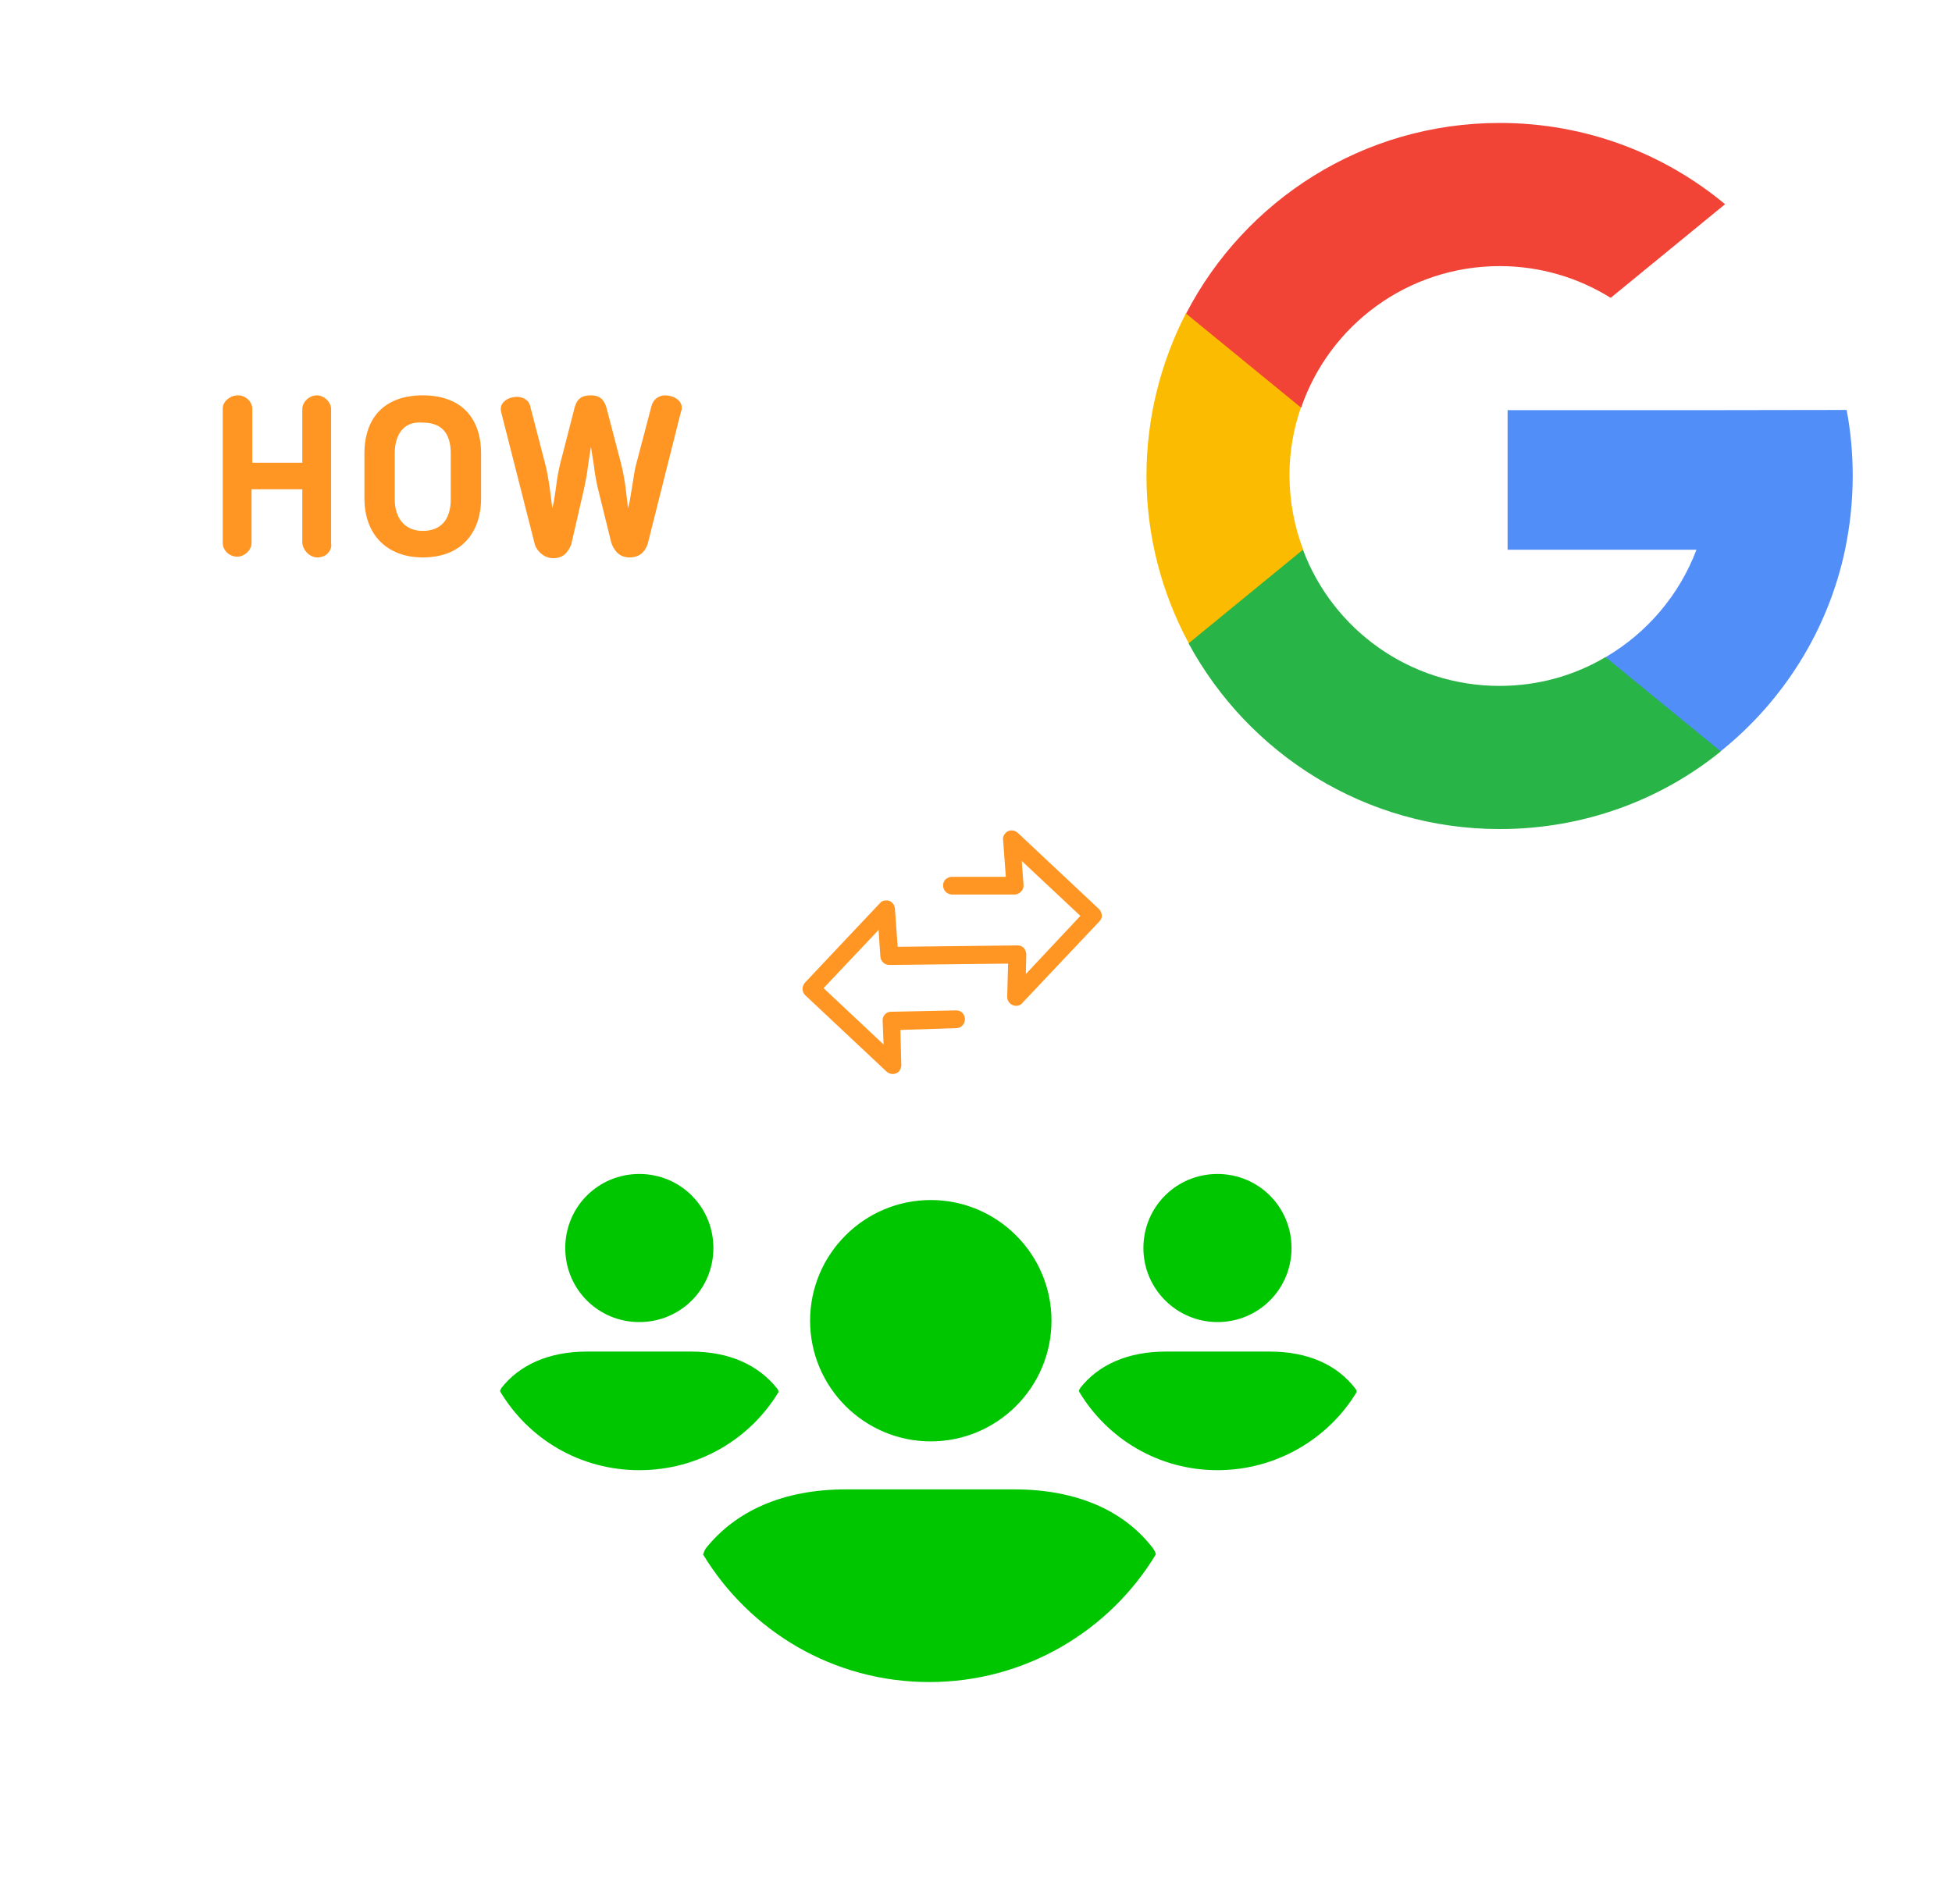 ﻿<?xml version="1.0" encoding="utf-8"?>
<!DOCTYPE svg PUBLIC "-//W3C//DTD SVG 1.1//EN" "http://www.w3.org/Graphics/SVG/1.1/DTD/svg11.dtd">
<svg width="1025" height="1000" xmlns="http://www.w3.org/2000/svg" xmlns:xlink="http://www.w3.org/1999/xlink" xmlns:xml="http://www.w3.org/XML/1998/namespace" version="1.1">
  <svg x="0" y="0" width="475" height="500" viewBox="0, 0, 68, 125.7" xml:space="preserve" id="Layer_1" enable-background="new 0 0 68 125.7" xmlns="http://www.w3.org/2000/svg" xmlns:xlink="http://www.w3.org/1999/xlink" xmlns:xml="http://www.w3.org/XML/1998/namespace" version="1.1">
    <g>
      <path d="M16.2 73.6 C16.7 73.6 17.3 73.4 17.6 73 C17.9 72.7 18.1 72.2 18 71.8 L18 54 C18 53.1 17.1 52.2 16.1 52.2 C15.1 52.2 14.2 53.1 14.2 54 L14.2 61.1 L7.6 61.1 L7.6 54 C7.6 53 6.7 52.2 5.7 52.2 C4.7 52.2 3.7 53 3.7 53.9 L3.7 71.7 C3.7 72.7 4.6 73.5 5.6 73.5 C6.6 73.5 7.5 72.6 7.5 71.7 L7.5 64.6 L14.2 64.6 L14.2 71.7 C14.3 72.7 15.2 73.6 16.2 73.6 z" style="fill:#FF9522;" />
      <path d="M30.1 52.2 C25.2 52.2 22.4 55 22.4 59.9 L22.4 65.8 C22.4 70.6 25.4 73.6 30.1 73.6 C35.8 73.6 37.8 69.6 37.8 65.9 L37.8 59.9 C37.8 55 35 52.2 30.1 52.2 z M33.8 65.9 C33.8 68.6 32.5 70.1 30.1 70.1 C27.8 70.1 26.4 68.5 26.4 65.9 L26.4 59.9 C26.4 58.4 26.8 57.3 27.5 56.6 C28.1 56 29 55.7 30.1 55.8 C32.6 55.8 33.8 57.2 33.8 59.9 L33.8 65.9 z" style="fill:#FF9522;" />
      <path d="M64.2 54.3 C64.3 54.1 64.3 54 64.3 53.9 C64.3 52.7 63 52.2 62.1 52.2 C61.2 52.2 60.5 52.8 60.3 53.6 L58.3 61.2 C58 62.3 57.9 63.4 57.7 64.5 C57.6 65.1 57.5 65.7 57.4 66.3 L57.2 67.1 L57.1 66.3 C56.9 64.4 56.7 62.9 56.3 61.3 L54.5 54.4 C54.2 53 53.7 52.2 52.3 52.2 C50.7 52.2 50.3 53 50 54.4 L48.2 61.4 C48 62.3 47.8 63.3 47.7 64.3 C47.6 65 47.5 65.7 47.4 66.3 L47.2 67.1 L47.1 66.3 C46.9 64.7 46.7 63 46.3 61.4 L44.3 53.7 C44.1 52.7 43.2 52.4 42.5 52.4 C41.5 52.4 40.4 53 40.4 54 C40.4 54 40.4 54.3 40.5 54.6 L44.9 71.9 C45.1 72.6 46 73.7 47.3 73.7 C48.8 73.7 49.3 72.8 49.7 71.9 L51.4 64.5 C51.6 63.5 51.8 62.6 51.9 61.6 C52 60.9 52.1 60.3 52.2 59.6 L52.3 59 L52.4 59.6 C52.5 60.2 52.6 60.9 52.7 61.5 C52.8 62.5 53 63.5 53.2 64.4 L55 71.7 C55.3 72.5 55.9 73.6 57.4 73.6 C58.6 73.6 59.4 73 59.8 71.8 L64.2 54.3 z" style="fill:#FF9522;" />
    </g>
  </svg>
  <svg x="550" y="0" width="475" height="500" viewBox="0, 0, 401.8, 385.1" xml:space="preserve" id="Layer_1#1" enable-background="new 0 0 401.8 385.1" xmlns="http://www.w3.org/2000/svg" xmlns:xlink="http://www.w3.org/1999/xlink" xmlns:xml="http://www.w3.org/XML/1998/namespace" version="1.1">
    <g>
      <path d="M113.6 225.2 L102.7 266 L62.8 266.9 C50.9 244.8 44 219.5 44 192.5 C44 166.5 50.4 142 61.5 120.3 L61.5 120.3 L97 126.8 L112.6 162.1 C109.3 171.6 107.5 181.8 107.5 192.3 C107.6 204 109.7 215.1 113.6 225.2 z" style="fill:#FBBB00;" />
      <path d="M355 163.2 C356.8 172.7 357.7 182.4 357.7 192.5 C357.7 203.7 356.5 214.7 354.3 225.3 C346.7 261.3 326.7 292.6 299.1 314.8 L299.1 314.8 L254.3 312.5 L248 273 C266.4 262.2 280.7 245.4 288.3 225.3 L204.4 225.3 L204.4 163.3 L289.5 163.3 L355 163.2 L355 163.2 z" style="fill:#518EF8;" />
      <path d="M299.1 314.9 L299.1 314.9 C272.3 336.6 238.1 349.4 200.9 349.4 C141.2 349.4 89.3 316 62.7 266.9 L113.5 225.3 C126.7 260.6 160.8 285.8 200.8 285.8 C218 285.8 234.1 281.2 247.9 273 L299.1 314.9 z" style="fill:#28B446;" />
      <path d="M301 71.8 L250.2 113.4 C235.9 104.5 219 99.3 200.9 99.3 C160 99.3 125.2 125.6 112.7 162.2 L61.6 120.4 L61.6 120.4 C87.7 70 140.3 35.7 200.9 35.7 C239 35.7 273.8 49.2 301 71.8 z" style="fill:#F14336;" />
    </g>
  </svg>
  <svg x="250" y="500" width="475" height="500" viewBox="0, 0, 131.9, 125.7" xml:space="preserve" id="e6f81958-2d5b-412e-a3cb-33bdb9bdd74f" enable-background="new 0 0 131.9 125.7" xmlns="http://www.w3.org/2000/svg" xmlns:xlink="http://www.w3.org/1999/xlink" xmlns:xml="http://www.w3.org/XML/1998/namespace" version="1.1">
    <g>
      <g>
        <g>
          <path d="M48.7 47.2 C48.7 37.5 56.6 29.6 66.3 29.6 C76 29.6 83.9 37.5 83.9 47.2 C83.9 56.9 76 64.8 66.3 64.8 C56.6 64.8 48.7 56.9 48.7 47.2 z M78.5 71.8 L53.9 71.8 C44.7 71.8 37.8 75 33.5 80.4 C33.3 80.7 33.2 81 33.1 81.3 C39.9 92.5 52.1 99.9 66.1 99.9 C80.1 99.9 92.4 92.4 99.1 81.3 C99.1 81 98.9 80.7 98.7 80.4 C94.6 75 87.7 71.8 78.5 71.8 z M108.1 47.4 C114.1 47.4 118.9 42.6 118.9 36.6 C118.9 30.6 114.1 25.8 108.1 25.8 C102.1 25.8 97.3 30.6 97.3 36.6 C97.3 42.6 102.2 47.4 108.1 47.4 z M115.7 51.7 L100.6 51.7 C94.9 51.7 90.7 53.7 88.1 57 C88 57.2 87.9 57.3 87.9 57.5 C92 64.4 99.5 69 108.1 69 C116.7 69 124.3 64.4 128.4 57.6 C128.4 57.4 128.3 57.2 128.2 57.1 C125.6 53.7 121.4 51.7 115.7 51.7 z M23.8 47.4 C29.8 47.4 34.6 42.6 34.6 36.6 C34.6 30.6 29.8 25.8 23.8 25.8 C17.8 25.8 13 30.6 13 36.6 C13 42.6 17.8 47.4 23.8 47.4 z M31.3 51.7 L16.2 51.7 C10.5 51.7 6.3 53.7 3.7 57 C3.6 57.2 3.5 57.3 3.5 57.5 C7.6 64.4 15.1 69 23.8 69 C32.5 69 40 64.4 44.1 57.6 C44.1 57.4 44 57.2 43.9 57.1 C41.2 53.7 37 51.7 31.3 51.7 z" style="fill:#00C600;" />
        </g>
      </g>
    </g>
  </svg>
  <svg x="350" y="350" width="300" height="300" viewBox="0, 0, 68, 125.7" xml:space="preserve" id="Layer_1#2" enable-background="new 0 0 68 125.7" xmlns="http://www.w3.org/2000/svg" xmlns:xlink="http://www.w3.org/1999/xlink" xmlns:xml="http://www.w3.org/XML/1998/namespace" version="1.1">
    <g id="Layer_1_00000017508270875717587870000016084312708746865847_" />
    <g id="sync_1_" />
    <g id="add_1_" />
    <g id="move_1_" />
    <g id="transfer_1_" />
    <g id="share_1_" />
    <g id="link_1_" />
    <g id="export_1_" />
    <g id="integrate_1_" />
    <g id="connect_1_" />
    <g id="copy_1_" />
    <g id="convert_1_" />
    <g id="push" />
    <g id="upload_1_" />
    <g id="download_1_" />
    <g id="migrate_1_" />
    <g id="import_export_1_" />
    <g id="create_shared_1_" />
    <g id="auto-sync_1_" />
    <g id="two-way_sync_1_" />
    <g id="one-way_two-way_sync_1_" />
    <g id="access_1_" />
    <g id="edit" />
    <g id="manage_1_" />
    <g id="update_1_" />
    <g id="open_1_" />
    <g id="display_1_" />
    <g id="use_1_" />
    <g id="get_1_" />
    <path d="M66.9 54.6 L66.9 54.6 C66.8 54.1 66.6 53.7 66.3 53.4 L48.4 36.6 C47.6 35.9 46.4 35.9 45.7 36.7 C45.3 37.1 45.1 37.7 45.2 38.2 L45.8 46.3 L34 46.3 C33.5 46.3 33 46.5 32.6 46.8 C32.2 47.2 32 47.6 32 48.2 C32 49.3 32.8 50.1 33.9 50.2 L47.7 50.2 C47.7 50.2 47.7 50.2 47.7 50.2 C48.2 50.2 48.7 50 49.1 49.6 C49.5 49.2 49.7 48.8 49.7 48.2 L49.3 42.8 L62.2 54.9 L50.2 67.7 L50.3 63.4 C50.3 62.9 50.1 62.4 49.8 62 C49.4 61.6 49 61.4 48.4 61.4 L22 61.7 L21.4 53.3 C21.3 52.2 20.4 51.4 19.4 51.5 C18.9 51.5 18.4 51.7 18.1 52.1 L1.6 69.6 C0.9 70.4 0.9 71.5 1.6 72.3 L19.6 89.2 C20 89.5 20.4 89.7 20.9 89.7 C21.4 89.7 22 89.5 22.3 89.1 C22.6 88.7 22.8 88.3 22.8 87.8 L22.6 80 L34.9 79.6 C36 79.6 36.8 78.7 36.8 77.6 C36.8 77.1 36.6 76.6 36.2 76.2 C35.8 75.8 35.3 75.7 34.8 75.7 L20.5 76 C19.5 76 18.6 76.9 18.7 78 L18.9 83.2 L5.7 70.8 L17.8 58 L18.2 63.9 C18.3 64.9 19.1 65.7 20.2 65.7 L46.3 65.4 L46.1 72.7 C46.1 73.8 46.9 74.6 48 74.7 C48.6 74.7 49.1 74.5 49.4 74.1 L66.3 56.2 C66.8 55.7 67 55.2 66.9 54.6 z" style="fill:#FF9522;" />
  </svg>
</svg>